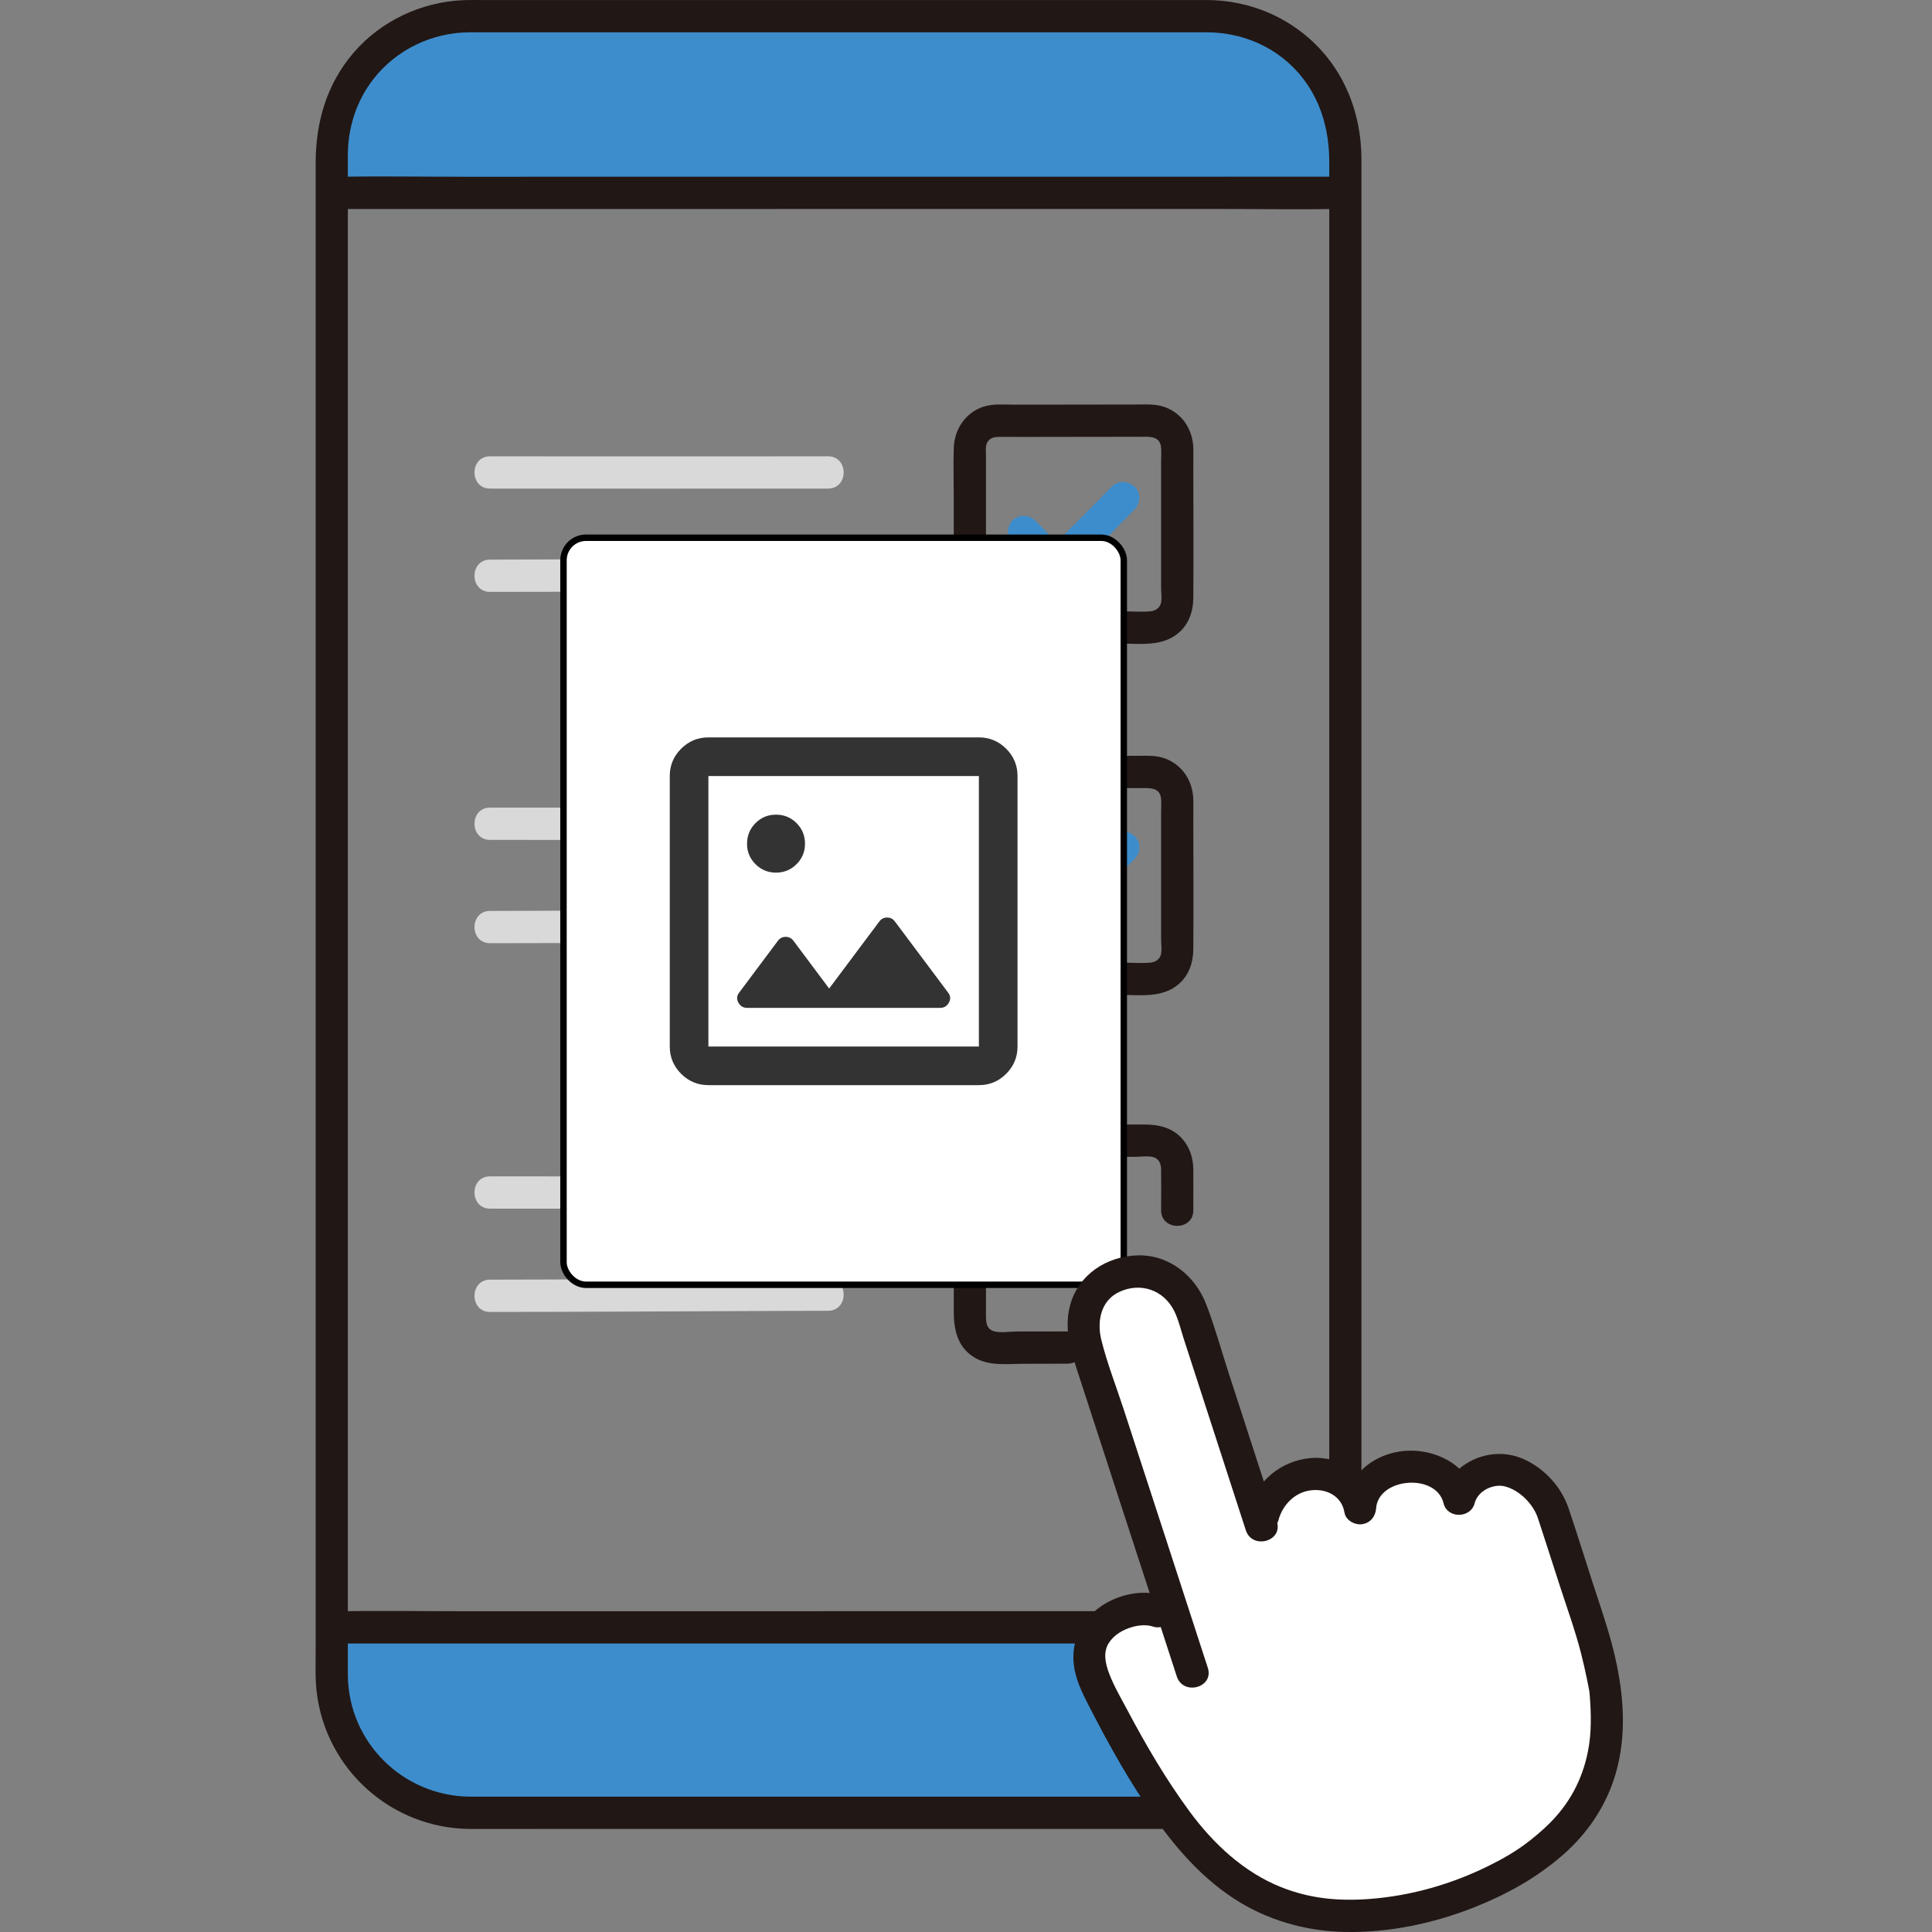 <svg width="300" height="300" viewBox="0 0 300 300" fill="none" xmlns="http://www.w3.org/2000/svg">
<rect x="0" y="0" width="300" height="300" fill="#808080" stroke="none"/>
<g clip-path="url(#clip0_5_58)">
<path d="M187.568 2.511C199.352 2.511 208.904 12.088 208.904 23.9V29.941C200.639 29.941 77.124 29.95 55.435 29.951L55.437 29.952H51.794C51.791 65.768 51.791 213.385 51.791 252.706C52.091 252.698 52.247 252.699 52.248 252.699C55.345 252.699 199.949 252.689 208.904 252.695V260.103C208.904 271.915 199.352 281.49 187.568 281.491H72.851C61.067 281.491 51.514 271.915 51.514 260.103V23.9C51.514 12.088 61.067 2.511 72.851 2.511H187.568ZM209.182 252.695C209.112 252.695 209.019 252.695 208.904 252.695V29.941C209.021 29.941 209.114 29.941 209.185 29.941C209.181 65.729 209.182 213.348 209.182 252.695Z" fill="#3D8DCC"/>
<path d="M187.568 278.985H179.478C172.697 278.985 165.916 278.985 159.136 278.985C150.235 278.985 141.333 278.985 132.433 278.985C123.375 278.985 114.318 278.985 105.261 278.985H83.512C80.034 278.985 76.555 278.994 73.076 278.985C62.66 278.956 54.091 270.604 54.013 260.102C54.003 258.689 54.013 257.277 54.013 255.865C54.013 251.968 54.013 248.071 54.013 244.174C54.013 240.278 54.013 232.347 54.013 226.433C54.013 219.009 54.013 211.586 54.013 204.161V178.534C54.013 169.373 54.013 160.213 54.013 151.052C54.013 141.741 54.013 132.428 54.013 123.117C54.013 114.121 54.013 105.126 54.013 96.129V71.492C54.013 64.529 54.013 57.568 54.013 50.605C54.013 43.642 54.013 40.115 54.013 34.871V25.689C54.013 25.123 54.01 24.556 54.013 23.99C54.038 19.775 55.358 15.658 57.953 12.315C61.527 7.709 67.059 5.06 72.853 5.017C73.617 5.012 74.38 5.017 75.142 5.017C80.197 5.017 85.253 5.017 90.308 5.017H142.358C150.726 5.017 159.093 5.017 167.46 5.017C173.003 5.017 178.548 5.017 184.091 5.017C185.187 5.017 186.285 5.014 187.381 5.017C191.679 5.03 195.884 6.379 199.267 9.081C204.246 13.058 206.405 18.855 206.405 25.076V48.341C206.405 55.115 206.405 61.889 206.405 68.663C206.405 76.703 206.405 84.743 206.405 92.783V119.545C206.405 128.842 206.405 138.139 206.405 147.436V175.056C206.405 183.705 206.405 192.354 206.405 201.003V242.27C206.405 246.444 206.405 250.616 206.405 254.79C206.405 256.536 206.415 258.283 206.405 260.031C206.342 270.429 197.947 278.894 187.568 278.987C184.353 279.016 184.345 284.026 187.568 283.997C200.624 283.879 211.31 273.193 211.404 260.09C211.415 258.501 211.404 256.91 211.404 255.32V243.043C211.404 236.929 211.404 230.815 211.404 224.7C211.404 217.045 211.404 209.39 211.404 201.736C211.404 192.976 211.404 184.217 211.404 175.458V147.575C211.404 138.185 211.404 128.797 211.404 119.407C211.404 110.362 211.404 101.316 211.404 92.27V67.881C211.404 61.102 211.404 54.323 211.404 47.544V24.787C211.404 17.104 208.36 9.874 202.228 5.086C197.991 1.776 192.829 0.036 187.461 0.006C186.439 -9.36065e-05 185.417 0.006 184.396 0.006H167.785C159.355 0.006 150.924 0.006 142.495 0.006C133.178 0.006 123.86 0.006 114.542 0.006C106.327 0.006 98.112 0.006 89.896 0.006C84.895 0.006 79.894 0.006 74.892 0.006C73.952 0.006 73.008 -0.014 72.067 0.021C65.529 0.256 59.158 3.213 54.884 8.209C50.694 13.104 49.015 19.021 49.015 25.354V34.186C49.015 39.384 49.015 44.582 49.015 49.78C49.015 56.751 49.015 63.722 49.015 70.693C49.015 78.999 49.015 87.306 49.015 95.612C49.015 104.688 49.015 113.765 49.015 122.841V151.052C49.015 160.346 49.015 169.64 49.015 178.934V204.764C49.015 212.255 49.015 219.747 49.015 227.237V256.379C49.015 258.515 48.926 260.692 49.184 262.815C50.653 274.866 60.887 283.931 72.989 283.996C76.384 284.014 79.779 283.996 83.173 283.996C90.451 283.996 97.73 283.996 105.008 283.996C114.15 283.996 123.291 283.996 132.433 283.996C141.455 283.996 150.479 283.996 159.501 283.996C166.285 283.996 173.069 283.996 179.852 283.996H187.568C190.785 283.996 190.79 278.986 187.568 278.986V278.985Z" fill="#211715"/>
<path d="M51.971 255.204C57.458 255.204 62.945 255.204 68.432 255.203C80.75 255.203 93.067 255.201 105.386 255.201C120.169 255.201 134.952 255.199 149.735 255.198C162.619 255.198 175.503 255.196 188.386 255.195C195.002 255.195 201.627 255.296 208.243 255.194C208.412 255.19 208.581 255.194 208.75 255.194C211.967 255.194 211.972 250.183 208.75 250.183C203.214 250.183 197.679 250.183 192.144 250.184C179.801 250.184 167.458 250.186 155.116 250.186C140.331 250.186 125.546 250.188 110.761 250.189C97.899 250.189 85.037 250.191 72.177 250.192C65.607 250.192 59.026 250.089 52.456 250.193C52.295 250.195 52.133 250.193 51.971 250.193C48.754 250.193 48.749 255.204 51.971 255.204Z" fill="#211715"/>
<path d="M51.971 32.456C57.458 32.456 62.945 32.456 68.432 32.455C80.75 32.455 93.067 32.453 105.386 32.453C120.169 32.453 134.952 32.451 149.735 32.45C162.619 32.45 175.503 32.448 188.386 32.447C195.002 32.447 201.627 32.548 208.243 32.446C208.412 32.443 208.581 32.446 208.75 32.446C211.967 32.446 211.972 27.435 208.75 27.435C203.214 27.435 197.679 27.435 192.144 27.436C179.801 27.436 167.458 27.438 155.116 27.438C140.331 27.438 125.546 27.44 110.761 27.441C97.899 27.441 85.037 27.444 72.177 27.445C65.607 27.445 59.026 27.341 52.456 27.446C52.295 27.448 52.133 27.446 51.971 27.446C48.754 27.446 48.749 32.456 51.971 32.456Z" fill="#211715"/>
<path d="M76.093 75.868C93.591 75.893 111.089 75.868 128.587 75.868C131.804 75.868 131.809 70.857 128.587 70.857C111.089 70.857 93.591 70.882 76.093 70.857C72.876 70.853 72.872 75.864 76.093 75.868Z" fill="#D9D9D9"/>
<path d="M76.093 91.908C90.848 91.906 105.603 91.802 120.357 91.751C123.1 91.742 125.843 91.73 128.587 91.73C131.804 91.73 131.809 86.719 128.587 86.719C113.768 86.721 98.948 86.824 84.128 86.876C81.45 86.885 78.772 86.897 76.093 86.897C72.876 86.897 72.871 91.908 76.093 91.908Z" fill="#D9D9D9"/>
<path d="M157.218 138.657C158.913 140.358 160.573 142.093 162.266 143.793C163.226 144.758 164.836 144.742 165.8 143.793C169.293 140.358 172.76 136.894 176.18 133.386C177.094 132.447 177.182 130.766 176.18 129.843C175.191 128.934 173.621 128.842 172.645 129.843C169.225 133.351 165.759 136.815 162.266 140.25H165.8C164.107 138.549 162.447 136.815 160.753 135.114C159.828 134.186 158.131 134.117 157.218 135.114C156.306 136.111 156.231 137.667 157.218 138.657Z" fill="#3D8DCC"/>
<path d="M157.218 84.376C158.913 86.076 160.573 87.811 162.266 89.511C163.226 90.476 164.836 90.46 165.8 89.511C169.293 86.076 172.76 82.612 176.18 79.104C177.094 78.165 177.182 76.484 176.18 75.561C175.191 74.652 173.621 74.56 172.645 75.561C169.225 79.07 165.759 82.533 162.266 85.969H165.8C164.107 84.267 162.447 82.533 160.753 80.833C159.828 79.905 158.131 79.836 157.218 80.833C156.306 81.829 156.231 83.385 157.218 84.376Z" fill="#3D8DCC"/>
<path d="M154.748 99.952C161.15 99.969 167.551 99.952 173.952 99.94C177.032 99.933 180.444 100.447 182.973 98.307C184.62 96.913 185.283 94.915 185.298 92.815C185.345 85.955 185.298 79.091 185.298 72.231C185.298 71.349 185.326 70.462 185.298 69.581C185.208 66.759 183.672 64.295 180.996 63.257C179.577 62.707 178.063 62.808 176.57 62.811C175.033 62.814 173.497 62.817 171.96 62.819C168.519 62.826 165.079 62.832 161.638 62.833C160.241 62.833 158.845 62.833 157.45 62.833C155.894 62.832 154.224 62.666 152.722 63.15C149.899 64.062 148.193 66.671 148.1 69.569C148.016 72.182 148.1 74.812 148.1 77.427V90.354C148.1 91.313 148.067 92.28 148.1 93.239C148.232 96.995 151.01 99.784 154.747 99.953C157.963 100.099 157.956 95.088 154.747 94.943C152.511 94.841 153.099 91.687 153.099 90.173V70.633C153.099 70.042 153.001 69.289 153.271 68.762C153.651 68.021 154.311 67.848 155.084 67.84C156.486 67.828 157.891 67.845 159.294 67.846C165.171 67.846 171.049 67.833 176.926 67.822C178.434 67.819 180.164 67.623 180.298 69.548C180.347 70.242 180.298 70.957 180.298 71.653C180.298 78.208 180.298 84.764 180.298 91.319C180.298 92.029 180.436 92.907 180.282 93.612C180.108 94.42 179.399 94.85 178.643 94.922C177.238 95.055 175.75 94.927 174.339 94.93C167.809 94.943 161.279 94.96 154.748 94.944C151.532 94.935 151.527 99.946 154.748 99.954V99.952Z" fill="#211715"/>
<path d="M76.093 130.418C93.591 130.443 111.089 130.418 128.587 130.418C131.804 130.418 131.809 125.407 128.587 125.407C111.089 125.407 93.591 125.432 76.093 125.407C72.876 125.403 72.872 130.414 76.093 130.418Z" fill="#D9D9D9"/>
<path d="M76.093 146.458C90.692 146.456 105.292 146.351 119.892 146.302C122.79 146.292 125.689 146.28 128.587 146.28C131.804 146.28 131.809 141.269 128.587 141.269C113.604 141.271 98.62 141.372 83.637 141.426C81.122 141.435 78.608 141.448 76.093 141.448C72.876 141.448 72.871 146.459 76.093 146.458Z" fill="#D9D9D9"/>
<path d="M154.748 154.503C161.15 154.52 167.551 154.503 173.952 154.491C177.032 154.484 180.444 154.998 182.973 152.858C184.62 151.464 185.283 149.466 185.298 147.366C185.345 140.506 185.298 133.642 185.298 126.782C185.298 125.9 185.326 125.013 185.298 124.132C185.208 121.31 183.672 118.846 180.996 117.808C179.577 117.258 178.063 117.359 176.57 117.362C175.033 117.365 173.497 117.368 171.96 117.37C168.519 117.377 165.079 117.383 161.638 117.384C160.241 117.384 158.845 117.384 157.45 117.384C155.894 117.383 154.224 117.217 152.722 117.701C149.899 118.613 148.193 121.222 148.1 124.12C148.016 126.733 148.1 129.364 148.1 131.978V144.905C148.1 145.864 148.067 146.831 148.1 147.79C148.232 151.546 151.01 154.335 154.747 154.504C157.963 154.65 157.956 149.639 154.747 149.494C152.511 149.392 153.099 146.238 153.099 144.724V125.184C153.099 124.593 153.001 123.84 153.271 123.313C153.651 122.572 154.311 122.399 155.084 122.391C156.486 122.379 157.891 122.396 159.294 122.397C165.171 122.397 171.049 122.384 176.926 122.373C178.434 122.37 180.164 122.174 180.298 124.099C180.347 124.793 180.298 125.508 180.298 126.204C180.298 132.759 180.298 139.315 180.298 145.87C180.298 146.58 180.436 147.458 180.282 148.163C180.108 148.971 179.399 149.401 178.643 149.473C177.238 149.606 175.75 149.478 174.339 149.481C167.809 149.494 161.279 149.511 154.748 149.495C151.532 149.486 151.527 154.497 154.748 154.505V154.503Z" fill="#211715"/>
<path d="M185.297 187.931C185.297 185.839 185.311 183.747 185.297 181.655C185.284 179.908 184.817 178.299 183.679 176.946C182.112 175.083 179.944 174.611 177.625 174.616C173.248 174.624 168.872 174.633 164.495 174.637C162.267 174.64 160.038 174.642 157.81 174.64C155.733 174.637 153.558 174.409 151.655 175.411C149.033 176.791 148.101 179.424 148.101 182.212V203.574C148.101 206.38 148.605 209.073 151.2 210.723C153.508 212.191 156.48 211.765 159.086 211.767C161.309 211.768 163.532 211.762 165.757 211.751C168.972 211.737 168.979 206.726 165.757 206.741C164.013 206.749 162.27 206.754 160.527 206.756C159.657 206.756 158.788 206.757 157.918 206.755C156.848 206.754 155.419 207.006 154.39 206.732C153.027 206.37 153.1 205.08 153.1 203.956V190.869C153.1 187.722 152.84 184.453 153.1 181.315C153.212 179.954 154.193 179.644 155.405 179.647C157.218 179.651 159.031 179.651 160.844 179.651C164.884 179.65 168.922 179.643 172.962 179.636C174.044 179.633 175.127 179.631 176.209 179.629C177.077 179.627 178.164 179.456 179.005 179.654C179.965 179.88 180.29 180.711 180.299 181.595C180.322 183.707 180.299 185.82 180.299 187.932C180.299 191.157 185.298 191.162 185.298 187.932L185.297 187.931Z" fill="#211715"/>
<path d="M76.093 187.676C93.591 187.701 111.089 187.676 128.587 187.676C131.804 187.676 131.809 182.665 128.587 182.665C111.089 182.665 93.591 182.69 76.093 182.665C72.876 182.661 72.872 187.671 76.093 187.676Z" fill="#D9D9D9"/>
<path d="M76.093 203.716C91.096 203.714 106.1 203.613 121.103 203.559C123.597 203.55 126.092 203.537 128.587 203.537C131.804 203.537 131.809 198.526 128.587 198.527C114.008 198.529 99.428 198.634 84.849 198.683C81.93 198.693 79.012 198.705 76.093 198.705C72.876 198.705 72.871 203.716 76.093 203.716Z" fill="#D9D9D9"/>
<rect x="87.5" y="83.5" width="87" height="116" rx="3.5" fill="white"/>
<rect x="87.5" y="83.5" width="87" height="116" rx="3.5" stroke="black"/>
<path d="M110 168.5C108.35 168.5 106.938 167.913 105.764 166.739C104.59 165.565 104.002 164.152 104 162.5V120.5C104 118.85 104.588 117.438 105.764 116.264C106.94 115.09 108.352 114.502 110 114.5H152C153.65 114.5 155.063 115.088 156.239 116.264C157.415 117.44 158.002 118.852 158 120.5V162.5C158 164.15 157.413 165.563 156.239 166.739C155.065 167.915 153.652 168.502 152 168.5H110ZM110 162.5H152V120.5H110V162.5ZM116 156.5H146C146.6 156.5 147.05 156.225 147.35 155.675C147.65 155.125 147.6 154.6 147.2 154.1L138.95 143.075C138.65 142.675 138.25 142.475 137.75 142.475C137.25 142.475 136.85 142.675 136.55 143.075L128.75 153.5L123.2 146.075C122.9 145.675 122.5 145.475 122 145.475C121.5 145.475 121.1 145.675 120.8 146.075L114.8 154.1C114.4 154.6 114.35 155.125 114.65 155.675C114.95 156.225 115.4 156.5 116 156.5ZM120.5 135.5C121.75 135.5 122.813 135.062 123.689 134.186C124.565 133.31 125.002 132.248 125 131C124.998 129.752 124.561 128.69 123.689 127.814C122.817 126.938 121.754 126.5 120.5 126.5C119.246 126.5 118.184 126.938 117.314 127.814C116.444 128.69 116.006 129.752 116 131C115.994 132.248 116.432 133.311 117.314 134.189C118.196 135.067 119.258 135.504 120.5 135.5Z" fill="#333333"/>
<path d="M193.01 292.744C189.539 290.501 186.06 287.284 182.696 282.739C180.261 279.449 175.703 272.678 170.486 262.082C168.892 258.842 168.348 255.479 170.796 252.828C173.484 249.917 177.707 249.442 179.636 250.141C179.636 250.141 180.654 250.511 182.372 251.133C178.7 239.855 172.649 221.299 168.828 209.511C167.515 205.463 168.176 199.77 173.758 197.951C179.176 196.186 183.597 199.128 185.144 203.899C187.588 211.438 193.278 228.987 195.771 236.676C195.978 235.88 196.125 235.314 196.125 235.314C196.964 232.085 199.932 228.872 204.327 228.877C207.759 228.883 210.754 231.007 211.182 234.214C211.316 231.095 214.104 228.176 217.994 227.809C221.885 227.443 225.846 229.265 226.567 232.764C227.211 229.938 229.27 228.962 231.902 228.31C235.359 227.453 240.018 231.378 241.066 234.61C243.155 241.052 244.828 246.234 247.185 253.504C248.297 256.935 249.227 262.092 249.227 262.092C251.36 279.485 241.593 285.82 237.088 289.281C231.922 292.517 224.373 295.957 215.361 297.099C208.933 297.913 200.991 297.902 193.011 292.745L193.01 292.744Z" fill="white"/>
<path d="M187.549 258.979C183.216 245.583 178.831 232.204 174.477 218.815C173.318 215.251 171.904 211.673 171.007 208.032C170.347 205.348 170.814 201.987 173.831 200.595C177.131 199.07 180.694 200.314 182.314 203.541C182.983 204.872 183.334 206.416 183.793 207.832L185.497 213.087C188.147 221.262 190.798 229.437 193.448 237.613C194.439 240.666 199.267 239.36 198.269 236.281C195.76 228.543 193.252 220.807 190.744 213.07C189.612 209.579 188.63 205.988 187.314 202.563C185.587 198.07 181.502 194.762 176.554 194.936C171.795 195.102 167.447 197.932 166.173 202.654C165.092 206.663 166.48 210.373 167.706 214.147C170.459 222.626 173.22 231.101 175.981 239.576C178.232 246.487 180.492 253.395 182.729 260.311C183.717 263.365 188.545 262.058 187.549 258.979Z" fill="#211715"/>
<path d="M198.535 235.979C199.185 233.659 201.058 231.733 203.52 231.418C206.003 231.1 208.355 232.327 208.772 234.88C208.971 236.093 210.403 236.842 211.514 236.674C212.794 236.481 213.588 235.489 213.681 234.214C214.028 229.423 223.025 228.699 224.156 233.43C224.733 235.841 228.371 235.791 228.977 233.43C229.485 231.448 231.912 230.359 233.667 230.803C236.007 231.396 238.106 233.621 238.798 235.714C239.936 239.157 241.034 242.616 242.151 246.067C243.291 249.588 244.57 253.093 245.493 256.679C245.847 258.057 246.157 259.445 246.443 260.839C246.538 261.301 246.631 261.765 246.719 262.228C246.744 262.359 246.771 262.488 246.793 262.62C246.801 262.66 246.809 262.701 246.816 262.743C246.762 262.396 246.766 262.479 246.831 262.99C247.078 265.982 247.163 268.995 246.576 271.954C245.684 276.448 243.639 280.124 240.574 283.163C239.966 283.766 239.33 284.341 238.675 284.893C238.373 285.147 238.068 285.396 237.76 285.642C237.613 285.759 237.465 285.875 237.317 285.991C237.85 285.573 237.215 286.067 237.113 286.145C235.265 287.553 233.263 288.683 231.183 289.715C225.474 292.551 219.181 294.361 212.822 294.858C207.933 295.24 203.451 294.844 198.888 293.018C193.136 290.717 188.385 286.264 184.749 281.33C181.113 276.396 177.99 271.074 175.122 265.663C174.109 263.754 172.958 261.818 172.2 259.792C171.643 258.305 171.259 256.545 172.176 255.12C172.995 253.847 174.409 253.031 175.84 252.633C177.027 252.303 178.145 252.285 178.975 252.558C182.038 253.566 183.35 248.73 180.303 247.726C177.3 246.737 173.536 247.66 170.992 249.407C167.38 251.887 165.907 255.865 167.056 260.107C167.645 262.277 168.786 264.295 169.809 266.281C170.781 268.172 171.787 270.046 172.83 271.898C174.418 274.718 176.091 277.493 177.879 280.19C181.61 285.82 185.911 291.091 191.615 294.819C196.725 298.158 202.691 299.859 208.77 299.991C215.609 300.141 222.583 298.682 228.918 296.165C233.962 294.159 238.587 291.609 242.68 288.035C246.474 284.722 249.351 280.493 250.81 275.647C252.636 269.585 252.162 263.279 250.765 257.201C249.857 253.251 248.493 249.427 247.246 245.576C246.015 241.773 244.837 237.949 243.551 234.165C242.432 230.873 239.849 228.065 236.691 226.615C233.561 225.178 229.91 225.604 227.113 227.651C225.595 228.76 224.629 230.278 224.161 232.1H228.982C227.847 227.352 222.757 224.937 218.188 225.292C213.271 225.673 209.058 229.129 208.689 234.216L213.598 233.55C212.83 228.865 208.032 226.026 203.526 226.41C198.829 226.808 194.991 230.123 193.72 234.649C192.848 237.759 197.669 239.085 198.541 235.981L198.535 235.979Z" fill="#211715"/>
</g>
<defs>
<clipPath id="clip0_5_58">
<rect width="203" height="300" fill="white" transform="translate(49)"/>
</clipPath>
</defs>
</svg>
